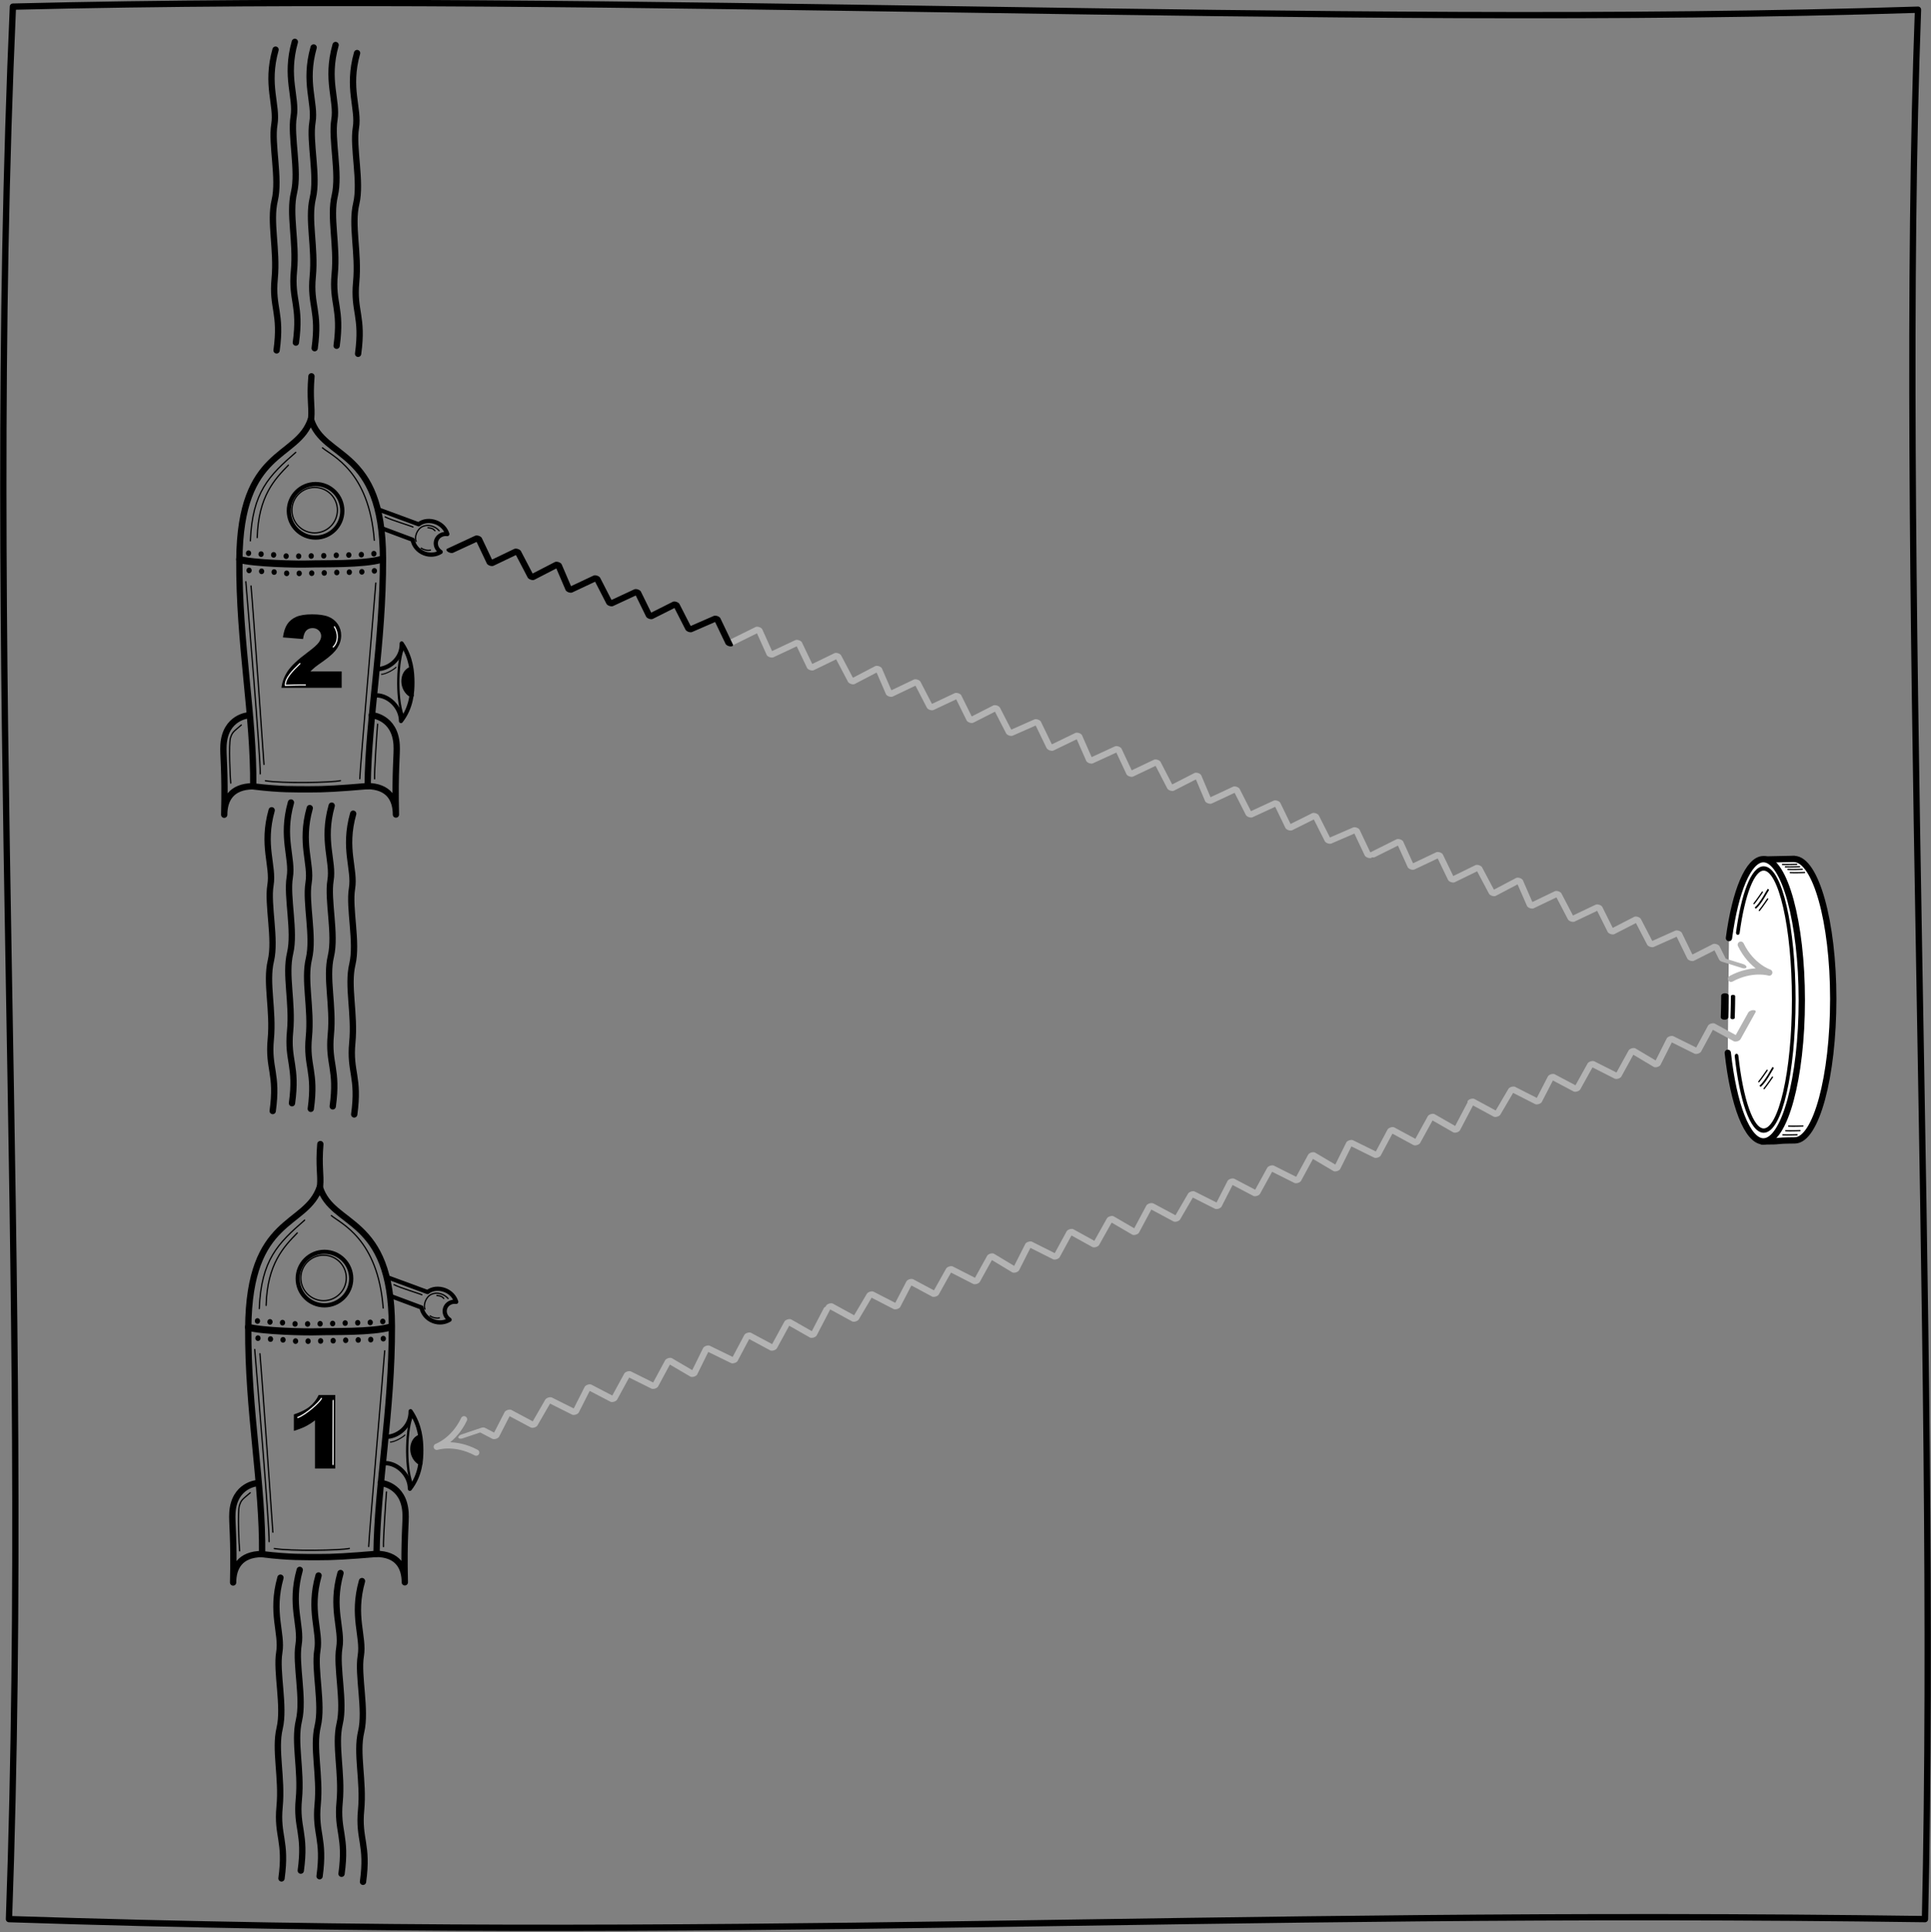 <?xml version="1.0" encoding="UTF-8" standalone="no"?>
<!DOCTYPE svg PUBLIC "-//W3C//DTD SVG 1.1//EN" "http://www.w3.org/Graphics/SVG/1.1/DTD/svg11.dtd">
<svg width="100%" height="100%" viewBox="0 0 1913 1914" version="1.1" xmlns="http://www.w3.org/2000/svg" xmlns:xlink="http://www.w3.org/1999/xlink" xml:space="preserve" xmlns:serif="http://www.serif.com/" style="fill-rule:evenodd;clip-rule:evenodd;stroke-linecap:round;stroke-linejoin:round;stroke-miterlimit:1.5;">
    <rect x="0" y="0" width="1913" height="1914" fill="#808080" stroke="none"/>
    <g transform="matrix(1,0,0,1,-284.671,-65.359)">
        <g>
            <g transform="matrix(0.927,0,0,0.927,746.397,638.962)">
                <path d="M1387.82,299.667C1436.67,298.816 1412.76,298.945 1419.6,299.135C1442.23,299.764 1461.1,365.405 1461.1,448.631C1461.1,531.856 1442.72,599.61 1420.08,599.799C1393.72,600.018 1409.71,601.058 1384.99,600.875" style="fill:white;stroke:black;stroke-width:6.74px;"/>
            </g>
            <g transform="matrix(0.927,0,0,0.927,604.352,637.94)">
                <path d="M1502.88,384.699C1509.57,334.785 1523.55,300.41 1539.7,300.41C1562.34,300.41 1580.72,367.979 1580.72,451.205C1580.72,534.43 1562.34,601.999 1539.7,601.999C1522.46,601.999 1507.69,562.809 1501.62,507.359" style="fill:white;stroke:black;stroke-width:6.74px;"/>
            </g>
            <g transform="matrix(0.726,0,0,0.861,914.103,666.971)">
                <path d="M1504.41,374.322C1511.57,330.083 1524.7,300.41 1539.7,300.41C1562.34,300.41 1580.72,367.979 1580.72,451.205C1580.72,534.43 1562.34,601.999 1539.7,601.999C1523.38,601.999 1509.28,566.89 1502.67,516.116" style="fill:white;stroke:black;stroke-width:4.97px;"/>
            </g>
            <g transform="matrix(0.927,0,0,0.927,604.352,637.94)">
                <path d="M1560.1,306.063C1565,306.34 1573.8,305.967 1575.29,305.967" style="fill:none;stroke:black;stroke-width:1.35px;"/>
            </g>
            <g transform="matrix(0.927,0,0,0.927,607.21,640.306)">
                <path d="M1560.1,306.063C1565,306.34 1573.8,305.967 1575.29,305.967" style="fill:none;stroke:black;stroke-width:1.35px;"/>
            </g>
            <g transform="matrix(0.927,0,0,0.927,609.774,642.865)">
                <path d="M1560.1,306.063C1565,306.34 1573.8,305.967 1575.29,305.967" style="fill:none;stroke:black;stroke-width:1.35px;"/>
            </g>
            <g transform="matrix(0.927,0,0,0.927,612.066,646.016)">
                <path d="M1560.1,306.063C1565,306.34 1573.8,305.967 1575.29,305.967" style="fill:none;stroke:black;stroke-width:1.35px;"/>
            </g>
            <g transform="matrix(0.927,0,0,0.927,604.71,905.797)">
                <path d="M1560.1,306.063C1565,306.34 1573.8,305.967 1575.29,305.967" style="fill:none;stroke:black;stroke-width:1.35px;"/>
            </g>
            <g transform="matrix(0.927,0,0,0.927,607.58,901.677)">
                <path d="M1560.1,306.063C1565,306.34 1573.8,305.967 1575.29,305.967" style="fill:none;stroke:black;stroke-width:1.35px;"/>
            </g>
            <g transform="matrix(0.927,0,0,0.927,610.45,897.092)">
                <path d="M1560.1,306.063C1565,306.34 1573.8,305.967 1575.29,305.967" style="fill:none;stroke:black;stroke-width:1.35px;"/>
            </g>
            <g transform="matrix(0.548,-0.748,0.748,0.548,938.475,1959.68)">
                <path d="M1560.1,306.063C1565,306.34 1573.8,305.967 1575.29,305.967" style="fill:none;stroke:black;stroke-width:1.35px;"/>
            </g>
            <g transform="matrix(0.548,-0.748,0.748,0.548,943.216,2136.15)">
                <path d="M1560.1,306.063C1565,306.34 1573.8,305.967 1575.29,305.967" style="fill:none;stroke:black;stroke-width:1.35px;"/>
            </g>
            <g transform="matrix(0.548,-0.748,0.748,0.548,943.741,1966.48)">
                <path d="M1560.1,306.063C1565,306.34 1573.8,305.967 1575.29,305.967" style="fill:none;stroke:black;stroke-width:1.35px;"/>
            </g>
            <g transform="matrix(0.548,-0.748,0.748,0.548,948.482,2142.95)">
                <path d="M1560.1,306.063C1565,306.34 1573.8,305.967 1575.29,305.967" style="fill:none;stroke:black;stroke-width:1.35px;"/>
            </g>
            <g transform="matrix(0.873,-1.191,4.851,3.558,-822.937,1733.95)">
                <path d="M1560.1,306.063C1565,306.34 1573.8,305.967 1575.29,305.967" style="fill:none;stroke:black;stroke-width:0.29px;"/>
            </g>
            <g transform="matrix(0.873,-1.191,4.851,3.558,-818.197,1910.42)">
                <path d="M1560.1,306.063C1565,306.34 1573.8,305.967 1575.29,305.967" style="fill:none;stroke:black;stroke-width:0.29px;"/>
            </g>
            <g transform="matrix(1,0,0,0.627,426.652,393.493)">
                <path d="M1574.92,1050.49C1574.92,1066.7 1574.48,1084.71 1574.48,1084.71" style="fill:none;stroke:black;stroke-width:4.24px;"/>
            </g>
            <g transform="matrix(1,0,0,0.627,418.646,392.967)">
                <path d="M1574.92,1050.49C1574.92,1066.7 1574.48,1084.71 1574.48,1084.71" style="fill:none;stroke:black;stroke-width:7.49px;"/>
            </g>
        </g>
        <g transform="matrix(1,0,0,1,-958.273,-655.096)">
            <g transform="matrix(0.375,0,0,0.375,1268.84,937.716)">
                <path d="M752.269,527.917C716.746,635.376 565.155,602.786 563.291,900.267C561.918,1119.31 601.97,1311.48 599.912,1497.9C673.618,1506.91 711.082,1505.43 748.978,1505.65C787.284,1505.88 827.861,1503.5 902.157,1497.14C904.039,1316.16 943.228,1122.34 942.722,895.841C942.064,601.366 785.716,636.703 752.269,527.917Z" style="fill:none;stroke:black;stroke-width:16.67px;"/>
            </g>
            <g transform="matrix(0.475,0,0,0.626,1193.92,328.916)">
                <path d="M601.342,1510.59C632.486,1517.06 721.267,1518.66 748.522,1517.9C774.21,1517.17 861.411,1519.07 899.737,1510.35" style="fill:none;stroke:black;stroke-width:11.24px;"/>
            </g>
            <g transform="matrix(0.375,0,0,0.375,1268.84,937.716)">
                <path d="M900.881,1497.09C958.759,1497.6 976.88,1532.7 976.88,1572.24C973.942,1452.7 980.511,1414.67 978.746,1387.66C973.949,1314.25 913.201,1309.8 913.201,1309.8" style="fill:none;stroke:black;stroke-width:16.67px;"/>
            </g>
            <g transform="matrix(-0.375,0,0,0.375,1831.4,937.896)">
                <path d="M900.881,1497.09C958.759,1497.6 976.88,1532.7 976.88,1572.24C973.942,1452.7 980.511,1414.67 978.746,1387.66C973.949,1314.25 913.201,1309.8 913.201,1309.8" style="fill:none;stroke:black;stroke-width:16.67px;"/>
            </g>
            <g transform="matrix(0.375,0,0,0.375,1255.99,938.575)">
                <path d="M787.317,523.126C790.051,491.909 783.013,472.514 788.002,412.367" style="fill:none;stroke:black;stroke-width:16.67px;"/>
            </g>
            <g transform="matrix(1,0,0,1,138.58,30.589)">
                <ellipse cx="1350.6" cy="1237.86" rx="1.263" ry="1.452" style="fill:none;stroke:black;stroke-width:2.71px;"/>
            </g>
            <g transform="matrix(1,0,0,1,139.08,47.599)">
                <ellipse cx="1350.6" cy="1237.86" rx="1.263" ry="1.452" style="fill:none;stroke:black;stroke-width:2.71px;"/>
            </g>
            <g transform="matrix(1,0,0,1,150.994,31.493)">
                <ellipse cx="1350.6" cy="1237.86" rx="1.263" ry="1.452" style="fill:none;stroke:black;stroke-width:2.71px;"/>
            </g>
            <g transform="matrix(1,0,0,1,151.495,48.504)">
                <ellipse cx="1350.6" cy="1237.86" rx="1.263" ry="1.452" style="fill:none;stroke:black;stroke-width:2.71px;"/>
            </g>
            <g transform="matrix(1,0,0,1,163.409,32.24)">
                <ellipse cx="1350.6" cy="1237.86" rx="1.263" ry="1.452" style="fill:none;stroke:black;stroke-width:2.71px;"/>
            </g>
            <g transform="matrix(1,0,0,1,163.91,49.251)">
                <ellipse cx="1350.6" cy="1237.86" rx="1.263" ry="1.452" style="fill:none;stroke:black;stroke-width:2.71px;"/>
            </g>
            <g transform="matrix(1,0,0,1,175.824,33.494)">
                <ellipse cx="1350.6" cy="1237.86" rx="1.263" ry="1.452" style="fill:none;stroke:black;stroke-width:2.71px;"/>
            </g>
            <g transform="matrix(1,0,0,1,176.325,50.505)">
                <ellipse cx="1350.6" cy="1237.86" rx="1.263" ry="1.452" style="fill:none;stroke:black;stroke-width:2.71px;"/>
            </g>
            <g transform="matrix(1,0,0,1,188.239,33.547)">
                <ellipse cx="1350.6" cy="1237.86" rx="1.263" ry="1.452" style="fill:none;stroke:black;stroke-width:2.71px;"/>
            </g>
            <g transform="matrix(1,0,0,1,188.74,50.557)">
                <ellipse cx="1350.6" cy="1237.86" rx="1.263" ry="1.452" style="fill:none;stroke:black;stroke-width:2.71px;"/>
            </g>
            <g transform="matrix(1,0,0,1,200.654,33.352)">
                <ellipse cx="1350.6" cy="1237.86" rx="1.263" ry="1.452" style="fill:none;stroke:black;stroke-width:2.71px;"/>
            </g>
            <g transform="matrix(1,0,0,1,201.154,50.362)">
                <ellipse cx="1350.6" cy="1237.86" rx="1.263" ry="1.452" style="fill:none;stroke:black;stroke-width:2.71px;"/>
            </g>
            <g transform="matrix(1,0,0,1,213.069,33.112)">
                <ellipse cx="1350.6" cy="1237.86" rx="1.263" ry="1.452" style="fill:none;stroke:black;stroke-width:2.71px;"/>
            </g>
            <g transform="matrix(1,0,0,1,213.569,50.123)">
                <ellipse cx="1350.6" cy="1237.86" rx="1.263" ry="1.452" style="fill:none;stroke:black;stroke-width:2.71px;"/>
            </g>
            <g transform="matrix(1,0,0,1,225.483,32.663)">
                <ellipse cx="1350.6" cy="1237.86" rx="1.263" ry="1.452" style="fill:none;stroke:black;stroke-width:2.71px;"/>
            </g>
            <g transform="matrix(1,0,0,1,225.984,49.674)">
                <ellipse cx="1350.6" cy="1237.86" rx="1.263" ry="1.452" style="fill:none;stroke:black;stroke-width:2.71px;"/>
            </g>
            <g transform="matrix(1,0,0,1,237.898,32.364)">
                <ellipse cx="1350.6" cy="1237.86" rx="1.263" ry="1.452" style="fill:none;stroke:black;stroke-width:2.71px;"/>
            </g>
            <g transform="matrix(1,0,0,1,238.399,49.375)">
                <ellipse cx="1350.6" cy="1237.86" rx="1.263" ry="1.452" style="fill:none;stroke:black;stroke-width:2.71px;"/>
            </g>
            <g transform="matrix(1,0,0,1,250.313,32.019)">
                <ellipse cx="1350.6" cy="1237.86" rx="1.263" ry="1.452" style="fill:none;stroke:black;stroke-width:2.71px;"/>
            </g>
            <g transform="matrix(1,0,0,1,250.814,49.029)">
                <ellipse cx="1350.6" cy="1237.86" rx="1.263" ry="1.452" style="fill:none;stroke:black;stroke-width:2.71px;"/>
            </g>
            <g transform="matrix(1,0,0,1,262.728,31.069)">
                <ellipse cx="1350.6" cy="1237.86" rx="1.263" ry="1.452" style="fill:none;stroke:black;stroke-width:2.71px;"/>
            </g>
            <g transform="matrix(1,0,0,1,263.229,48.08)">
                <ellipse cx="1350.6" cy="1237.86" rx="1.263" ry="1.452" style="fill:none;stroke:black;stroke-width:2.71px;"/>
            </g>
            <path d="M1535.93,1168.55C1509.58,1191.53 1492.89,1207.84 1490.99,1256.19" style="fill:none;stroke:black;stroke-width:1.25px;"/>
            <path d="M1528.64,1181.22C1515.37,1194.86 1498.86,1211.82 1497.77,1252.99" style="fill:none;stroke:black;stroke-width:1.25px;"/>
            <path d="M1486.49,1296.69C1488.67,1323.77 1501.01,1469.32 1500.74,1487.04" style="fill:none;stroke:black;stroke-width:1.25px;"/>
            <path d="M1491.64,1300.87C1493.98,1326.96 1503.82,1468.42 1504.46,1477.63" style="fill:none;stroke:black;stroke-width:1.25px;"/>
            <path d="M1562.4,1164.04C1571.69,1171.94 1608.56,1187.01 1613.75,1255.62" style="fill:none;stroke:black;stroke-width:1.25px;"/>
            <path d="M1615.23,1298C1613.67,1319.45 1599.75,1479.93 1599.38,1491.83" style="fill:none;stroke:black;stroke-width:1.25px;"/>
            <path d="M1505.86,1493.84C1521.7,1496.57 1572,1495.74 1580.23,1493.74" style="fill:none;stroke:black;stroke-width:1.25px;"/>
            <path d="M1482.01,1438.61C1474.45,1445.18 1473.09,1445.51 1471.26,1451.46C1469.44,1457.41 1470.9,1490.73 1471.54,1496.13" style="fill:none;stroke:black;stroke-width:1.25px;"/>
            <path d="M1617.03,1437.78C1616.48,1443.9 1613.68,1484.84 1614.05,1491.93" style="fill:none;stroke:black;stroke-width:1.25px;"/>
            <g transform="matrix(0.655,0,0,0.683,535.161,461.554)">
                <path d="M1650.33,1349.46C1667.27,1349.73 1688.58,1335.87 1688.11,1312.29C1702.89,1332.9 1704.32,1354.84 1704.39,1368.55C1704.46,1382.26 1703.17,1404.98 1687.03,1424.74C1686.95,1404.7 1668.37,1387.63 1650,1387.56" style="fill:none;stroke:black;stroke-width:6.22px;"/>
            </g>
            <g transform="matrix(0.655,0,0,0.683,535.161,461.554)">
                <path d="M1701.49,1349.38C1687,1354.82 1686.77,1379.45 1703.22,1387.63" style="stroke:black;stroke-width:6.22px;"/>
            </g>
            <path d="M1620.92,1388.41C1625.4,1388.19 1633.05,1383.74 1635.27,1381.44" style="fill:none;stroke:black;stroke-width:1.04px;"/>
            <path d="M1641.87,1429.4C1635.13,1410.77 1636.88,1373.49 1642.61,1361.54" style="fill:none;stroke:black;stroke-width:2.29px;"/>
            <g transform="matrix(0.937,0.35,-0.35,0.937,463.056,-471.56)">
                <path d="M1675.86,1185.04L1717.52,1184.85C1720.59,1179.91 1726.37,1177.03 1732.97,1177.03C1738.98,1177.03 1744.3,1179.79 1747.53,1184C1742.91,1185.03 1739.47,1188.87 1739.47,1193.45C1739.47,1198.03 1742.92,1201.88 1747.56,1202.9C1744.33,1207.13 1739,1209.9 1732.97,1209.9C1726.21,1209.9 1720.32,1206.42 1717.3,1201.29L1685.66,1201.29" style="fill:none;stroke:black;stroke-width:4.17px;"/>
            </g>
            <path d="M1678.02,1246.17C1674.02,1241.57 1667.05,1239.43 1661.43,1242.06C1655.81,1244.7 1653.36,1252.68 1655.16,1256.69" style="fill:none;stroke:black;stroke-width:1.25px;"/>
            <path d="M1660.29,1263.43C1662.51,1265.12 1667.08,1266.14 1669.37,1265.36" style="fill:none;stroke:black;stroke-width:1.25px;"/>
            <path d="M1666.94,1243.2C1670.3,1243.62 1671.77,1243.85 1673.82,1246.13" style="fill:none;stroke:black;stroke-width:1.25px;"/>
            <path d="M1624.48,1232.48C1631.18,1235.88 1649.77,1241.3 1652.09,1242.5" style="fill:none;stroke:black;stroke-width:1.25px;"/>
            <g transform="matrix(1,0,0,1,5.225,-10.238)">
                <circle cx="1549.45" cy="1236.04" r="22.523" style="fill:none;stroke:black;stroke-width:1.25px;"/>
            </g>
            <g transform="matrix(1.177,0,0,1.177,-268.128,-228.376)">
                <circle cx="1549.45" cy="1236.04" r="22.523" style="fill:none;stroke:black;stroke-width:3.54px;"/>
            </g>
        </g>
        <g transform="matrix(1,0,0,1,-949.463,105.44)">
            <g transform="matrix(0.375,0,0,0.375,1268.84,937.716)">
                <path d="M752.269,527.917C716.746,635.376 565.155,602.786 563.291,900.267C561.918,1119.31 601.97,1311.48 599.912,1497.9C673.618,1506.91 711.082,1505.43 748.978,1505.65C787.284,1505.88 827.861,1503.5 902.157,1497.14C904.039,1316.16 943.228,1122.34 942.722,895.841C942.064,601.366 785.716,636.703 752.269,527.917Z" style="fill:none;stroke:black;stroke-width:16.67px;"/>
            </g>
            <g transform="matrix(0.475,0,0,0.626,1193.92,328.916)">
                <path d="M601.342,1510.59C632.486,1517.06 721.267,1518.66 748.522,1517.9C774.21,1517.17 861.411,1519.07 899.737,1510.35" style="fill:none;stroke:black;stroke-width:11.24px;"/>
            </g>
            <g transform="matrix(0.375,0,0,0.375,1268.84,937.716)">
                <path d="M900.881,1497.09C958.759,1497.6 976.88,1532.7 976.88,1572.24C973.942,1452.7 980.511,1414.67 978.746,1387.66C973.949,1314.25 913.201,1309.8 913.201,1309.8" style="fill:none;stroke:black;stroke-width:16.67px;"/>
            </g>
            <g transform="matrix(-0.375,0,0,0.375,1831.4,937.896)">
                <path d="M900.881,1497.09C958.759,1497.6 976.88,1532.7 976.88,1572.24C973.942,1452.7 980.511,1414.67 978.746,1387.66C973.949,1314.25 913.201,1309.8 913.201,1309.8" style="fill:none;stroke:black;stroke-width:16.67px;"/>
            </g>
            <g transform="matrix(0.375,0,0,0.375,1255.99,938.575)">
                <path d="M787.317,523.126C790.051,491.909 783.013,472.514 788.002,412.367" style="fill:none;stroke:black;stroke-width:16.67px;"/>
            </g>
            <g transform="matrix(1,0,0,1,138.58,30.589)">
                <ellipse cx="1350.6" cy="1237.86" rx="1.263" ry="1.452" style="fill:none;stroke:black;stroke-width:2.71px;"/>
            </g>
            <g transform="matrix(1,0,0,1,139.08,47.599)">
                <ellipse cx="1350.6" cy="1237.86" rx="1.263" ry="1.452" style="fill:none;stroke:black;stroke-width:2.71px;"/>
            </g>
            <g transform="matrix(1,0,0,1,150.994,31.493)">
                <ellipse cx="1350.6" cy="1237.86" rx="1.263" ry="1.452" style="fill:none;stroke:black;stroke-width:2.71px;"/>
            </g>
            <g transform="matrix(1,0,0,1,151.495,48.504)">
                <ellipse cx="1350.6" cy="1237.86" rx="1.263" ry="1.452" style="fill:none;stroke:black;stroke-width:2.71px;"/>
            </g>
            <g transform="matrix(1,0,0,1,163.409,32.24)">
                <ellipse cx="1350.6" cy="1237.86" rx="1.263" ry="1.452" style="fill:none;stroke:black;stroke-width:2.71px;"/>
            </g>
            <g transform="matrix(1,0,0,1,163.91,49.251)">
                <ellipse cx="1350.6" cy="1237.86" rx="1.263" ry="1.452" style="fill:none;stroke:black;stroke-width:2.71px;"/>
            </g>
            <g transform="matrix(1,0,0,1,175.824,33.494)">
                <ellipse cx="1350.6" cy="1237.86" rx="1.263" ry="1.452" style="fill:none;stroke:black;stroke-width:2.71px;"/>
            </g>
            <g transform="matrix(1,0,0,1,176.325,50.505)">
                <ellipse cx="1350.6" cy="1237.86" rx="1.263" ry="1.452" style="fill:none;stroke:black;stroke-width:2.71px;"/>
            </g>
            <g transform="matrix(1,0,0,1,188.239,33.547)">
                <ellipse cx="1350.6" cy="1237.86" rx="1.263" ry="1.452" style="fill:none;stroke:black;stroke-width:2.71px;"/>
            </g>
            <g transform="matrix(1,0,0,1,188.74,50.557)">
                <ellipse cx="1350.6" cy="1237.86" rx="1.263" ry="1.452" style="fill:none;stroke:black;stroke-width:2.71px;"/>
            </g>
            <g transform="matrix(1,0,0,1,200.654,33.352)">
                <ellipse cx="1350.6" cy="1237.86" rx="1.263" ry="1.452" style="fill:none;stroke:black;stroke-width:2.71px;"/>
            </g>
            <g transform="matrix(1,0,0,1,201.154,50.362)">
                <ellipse cx="1350.6" cy="1237.86" rx="1.263" ry="1.452" style="fill:none;stroke:black;stroke-width:2.71px;"/>
            </g>
            <g transform="matrix(1,0,0,1,213.069,33.112)">
                <ellipse cx="1350.6" cy="1237.86" rx="1.263" ry="1.452" style="fill:none;stroke:black;stroke-width:2.71px;"/>
            </g>
            <g transform="matrix(1,0,0,1,213.569,50.123)">
                <ellipse cx="1350.6" cy="1237.86" rx="1.263" ry="1.452" style="fill:none;stroke:black;stroke-width:2.71px;"/>
            </g>
            <g transform="matrix(1,0,0,1,225.483,32.663)">
                <ellipse cx="1350.6" cy="1237.86" rx="1.263" ry="1.452" style="fill:none;stroke:black;stroke-width:2.71px;"/>
            </g>
            <g transform="matrix(1,0,0,1,225.984,49.674)">
                <ellipse cx="1350.6" cy="1237.86" rx="1.263" ry="1.452" style="fill:none;stroke:black;stroke-width:2.71px;"/>
            </g>
            <g transform="matrix(1,0,0,1,237.898,32.364)">
                <ellipse cx="1350.6" cy="1237.86" rx="1.263" ry="1.452" style="fill:none;stroke:black;stroke-width:2.71px;"/>
            </g>
            <g transform="matrix(1,0,0,1,238.399,49.375)">
                <ellipse cx="1350.6" cy="1237.86" rx="1.263" ry="1.452" style="fill:none;stroke:black;stroke-width:2.71px;"/>
            </g>
            <g transform="matrix(1,0,0,1,250.313,32.019)">
                <ellipse cx="1350.6" cy="1237.86" rx="1.263" ry="1.452" style="fill:none;stroke:black;stroke-width:2.71px;"/>
            </g>
            <g transform="matrix(1,0,0,1,250.814,49.029)">
                <ellipse cx="1350.6" cy="1237.86" rx="1.263" ry="1.452" style="fill:none;stroke:black;stroke-width:2.71px;"/>
            </g>
            <g transform="matrix(1,0,0,1,262.728,31.069)">
                <ellipse cx="1350.6" cy="1237.86" rx="1.263" ry="1.452" style="fill:none;stroke:black;stroke-width:2.71px;"/>
            </g>
            <g transform="matrix(1,0,0,1,263.229,48.08)">
                <ellipse cx="1350.6" cy="1237.86" rx="1.263" ry="1.452" style="fill:none;stroke:black;stroke-width:2.71px;"/>
            </g>
            <path d="M1535.93,1168.55C1509.58,1191.53 1492.89,1207.84 1490.99,1256.19" style="fill:none;stroke:black;stroke-width:1.25px;"/>
            <path d="M1528.64,1181.22C1515.37,1194.86 1498.86,1211.82 1497.77,1252.99" style="fill:none;stroke:black;stroke-width:1.25px;"/>
            <path d="M1486.49,1296.69C1488.67,1323.77 1501.01,1469.32 1500.74,1487.04" style="fill:none;stroke:black;stroke-width:1.25px;"/>
            <path d="M1491.64,1300.87C1493.98,1326.96 1503.82,1468.42 1504.46,1477.63" style="fill:none;stroke:black;stroke-width:1.25px;"/>
            <path d="M1562.4,1164.04C1571.69,1171.94 1608.56,1187.01 1613.75,1255.62" style="fill:none;stroke:black;stroke-width:1.25px;"/>
            <path d="M1615.23,1298C1613.67,1319.45 1599.75,1479.93 1599.38,1491.83" style="fill:none;stroke:black;stroke-width:1.25px;"/>
            <path d="M1505.86,1493.84C1521.7,1496.57 1572,1495.74 1580.23,1493.74" style="fill:none;stroke:black;stroke-width:1.25px;"/>
            <path d="M1482.01,1438.61C1474.45,1445.18 1473.09,1445.51 1471.26,1451.46C1469.44,1457.41 1470.9,1490.73 1471.54,1496.13" style="fill:none;stroke:black;stroke-width:1.25px;"/>
            <path d="M1617.03,1437.78C1616.48,1443.9 1613.68,1484.84 1614.05,1491.93" style="fill:none;stroke:black;stroke-width:1.25px;"/>
            <g transform="matrix(0.655,0,0,0.683,535.161,461.554)">
                <path d="M1650.33,1349.46C1667.27,1349.73 1688.58,1335.87 1688.11,1312.29C1702.89,1332.9 1704.32,1354.84 1704.39,1368.55C1704.46,1382.26 1703.17,1404.98 1687.03,1424.74C1686.95,1404.7 1668.37,1387.63 1650,1387.56" style="fill:none;stroke:black;stroke-width:6.22px;"/>
            </g>
            <g transform="matrix(0.655,0,0,0.683,535.161,461.554)">
                <path d="M1701.49,1349.38C1687,1354.82 1686.77,1379.45 1703.22,1387.63" style="stroke:black;stroke-width:6.22px;"/>
            </g>
            <path d="M1620.92,1388.41C1625.4,1388.19 1633.05,1383.74 1635.27,1381.44" style="fill:none;stroke:black;stroke-width:1.04px;"/>
            <path d="M1641.87,1429.4C1635.13,1410.77 1636.88,1373.49 1642.61,1361.54" style="fill:none;stroke:black;stroke-width:2.29px;"/>
            <g transform="matrix(0.937,0.35,-0.35,0.937,463.056,-471.56)">
                <path d="M1675.86,1185.04L1717.52,1184.85C1720.59,1179.91 1726.37,1177.03 1732.97,1177.03C1738.98,1177.03 1744.3,1179.79 1747.53,1184C1742.91,1185.03 1739.47,1188.87 1739.47,1193.45C1739.47,1198.03 1742.92,1201.88 1747.56,1202.9C1744.33,1207.13 1739,1209.9 1732.97,1209.9C1726.21,1209.9 1720.32,1206.42 1717.3,1201.29L1685.66,1201.29" style="fill:none;stroke:black;stroke-width:4.17px;"/>
            </g>
            <path d="M1678.02,1246.17C1674.02,1241.57 1667.05,1239.43 1661.43,1242.06C1655.81,1244.7 1653.36,1252.68 1655.16,1256.69" style="fill:none;stroke:black;stroke-width:1.25px;"/>
            <path d="M1660.29,1263.43C1662.51,1265.12 1667.08,1266.14 1669.37,1265.36" style="fill:none;stroke:black;stroke-width:1.25px;"/>
            <path d="M1666.94,1243.2C1670.3,1243.62 1671.77,1243.85 1673.82,1246.13" style="fill:none;stroke:black;stroke-width:1.25px;"/>
            <path d="M1624.48,1232.48C1631.18,1235.88 1649.77,1241.3 1652.09,1242.5" style="fill:none;stroke:black;stroke-width:1.25px;"/>
            <g transform="matrix(1,0,0,1,5.225,-10.238)">
                <circle cx="1549.45" cy="1236.04" r="22.523" style="fill:none;stroke:black;stroke-width:1.25px;"/>
            </g>
            <g transform="matrix(1.177,0,0,1.177,-268.128,-228.376)">
                <circle cx="1549.45" cy="1236.04" r="22.523" style="fill:none;stroke:black;stroke-width:3.54px;"/>
            </g>
        </g>
        <g transform="matrix(1,0,0,1,-746.881,-567.147)">
            <g>
                <g transform="matrix(1,0,0,1,198.741,66.77)">
                    <path d="M1171.31,1247.08L1111.64,1247.08C1112.32,1241.19 1114.4,1235.65 1117.86,1230.46C1121.33,1225.27 1127.83,1219.14 1137.37,1212.07C1143.2,1207.75 1146.92,1204.46 1148.55,1202.21C1150.18,1199.96 1150.99,1197.83 1150.99,1195.82C1150.99,1193.63 1150.19,1191.77 1148.58,1190.22C1146.96,1188.68 1144.94,1187.9 1142.5,1187.9C1139.96,1187.9 1137.88,1188.7 1136.27,1190.3C1134.66,1191.89 1133.58,1194.71 1133.02,1198.74L1113.1,1197.13C1113.88,1191.53 1115.32,1187.16 1117.4,1184.02C1119.48,1180.88 1122.42,1178.47 1126.21,1176.8C1130.01,1175.12 1135.25,1174.28 1141.96,1174.28C1148.96,1174.28 1154.4,1175.08 1158.29,1176.67C1162.18,1178.27 1165.24,1180.72 1167.47,1184.02C1169.7,1187.33 1170.82,1191.03 1170.82,1195.13C1170.82,1199.49 1169.54,1203.66 1166.98,1207.63C1164.43,1211.6 1159.78,1215.96 1153.04,1220.72C1149.04,1223.48 1146.36,1225.42 1145.01,1226.53C1143.66,1227.63 1142.07,1229.08 1140.25,1230.87L1171.31,1230.87L1171.31,1247.08Z" style="fill-rule:nonzero;"/>
                </g>
                <g transform="matrix(1,0,0,1,74.087,13.43)">
                    <path d="M1288.82,1239.95C1292.67,1246.27 1292.87,1254.66 1287.6,1259.93" style="fill:none;stroke:rgb(235,235,235);stroke-width:1.25px;"/>
                </g>
                <g transform="matrix(1,0,0,1,74.087,13.43)">
                    <path d="M1254.51,1276.49C1247.79,1283.01 1239.8,1290.85 1240.17,1297.94C1252.92,1297.37 1259.94,1297.57 1259.94,1297.57" style="fill:none;stroke:rgb(235,235,235);stroke-width:1.25px;"/>
                </g>
            </g>
        </g>
        <g transform="matrix(1,0,0,1,-666.192,117.907)">
            <g>
                <g>
                    <g transform="matrix(1,0,0,1,124.833,155.046)">
                        <path d="M1158.17,1174.28L1158.17,1247.08L1138.05,1247.08L1138.05,1199.38C1134.8,1201.85 1131.65,1203.86 1128.61,1205.38C1125.56,1206.91 1121.75,1208.38 1117.15,1209.78L1117.15,1193.47C1123.93,1191.29 1129.18,1188.67 1132.93,1185.61C1136.67,1182.55 1139.6,1178.77 1141.72,1174.28L1158.17,1174.28Z" style="fill-rule:nonzero;"/>
                    </g>
                    <path d="M1280.95,1334.77C1280.95,1341.84 1280.77,1393.27 1280.77,1398.14" style="fill:none;stroke:rgb(235,235,235);stroke-width:1.25px;"/>
                    <path d="M1245.93,1351.54C1253.24,1348.97 1267.42,1336.77 1269.24,1332.68" style="fill:none;stroke:rgb(235,235,235);stroke-width:1.25px;"/>
                </g>
            </g>
        </g>
        <g>
            <g transform="matrix(0.524,0.177,-0.09,0.267,750.987,434.392)">
                <path d="M1199.13,599.868L1238.77,523.38L1273.47,598.04L1313.57,523.698L1349.24,596.851L1387.51,524.102L1426.5,598.126L1463.99,522.553L1498.15,598.126L1537.14,525.016L1575.14,598.126L1614.14,525.656L1649.8,596.937L1686.65,524.189L1724.14,596.702L1764.09,526.017L1800.16,599.445" style="fill:none;stroke:rgb(179,179,179);stroke-width:14.23px;"/>
            </g>
            <g transform="matrix(0.526,0.173,-0.088,0.268,430.662,333.864)">
                <path d="M1199.13,599.868L1238.77,523.38L1273.47,598.04L1313.57,523.698L1349.24,596.851L1387.51,524.102L1426.5,598.126L1463.99,522.553L1498.15,598.126L1537.14,525.016L1575.14,598.126L1614.14,525.656L1649.8,596.937L1686.65,524.189L1724.14,596.702L1764.09,526.017L1800.16,599.445" style="fill:none;stroke:rgb(179,179,179);stroke-width:14.23px;"/>
            </g>
            <g transform="matrix(0.526,0.171,-0.087,0.268,1065.11,546.613)">
                <path d="M1199.13,599.868L1238.77,523.38L1273.47,598.04L1313.57,523.698L1349.24,596.851L1387.51,524.102L1426.5,598.126L1463.99,522.553L1498.15,598.126L1537.14,525.016L1575.14,598.126L1614.14,525.656L1649.8,596.937L1686.65,524.189L1724.14,596.702L1764.09,526.017L1800.16,599.445L1835.75,529.89L1855.08,568.457L1892.3,567.641" style="fill:none;stroke:rgb(179,179,179);stroke-width:14.23px;"/>
            </g>
            <g transform="matrix(0.44,0.133,-0.133,0.44,1341.78,350.181)">
                <path d="M1799.75,935.481C1835.73,974.423 1875.78,975.165 1875.78,975.165C1875.78,975.165 1836.98,975.37 1800.88,1011.85" style="fill:none;stroke:rgb(179,179,179);stroke-width:13.58px;"/>
            </g>
        </g>
        <g transform="matrix(0.525,0.175,-0.089,0.267,115.357,228.33)">
            <path d="M1273.47,598.04L1313.57,523.698L1349.24,596.851L1387.51,524.102L1426.5,598.126L1463.99,522.553L1498.15,598.126L1537.14,525.016L1575.14,598.126L1614.14,525.656L1649.8,596.937L1686.65,524.189L1724.14,596.702L1764.09,526.017L1800.16,599.445" style="fill:none;stroke:black;stroke-width:14.23px;"/>
        </g>
        <g transform="matrix(-0.809,0.588,-0.588,-0.809,2970.57,1132.75)">
            <g transform="matrix(0.524,0.177,-0.09,0.267,750.987,434.392)">
                <path d="M1199.13,599.868L1238.77,523.38L1273.47,598.04L1313.57,523.698L1349.24,596.851L1387.51,524.102L1426.5,598.126L1463.99,522.553L1498.15,598.126L1537.14,525.016L1575.14,598.126L1614.14,525.656L1649.8,596.937L1686.65,524.189L1724.14,596.702L1764.09,526.017L1800.16,599.445" style="fill:none;stroke:rgb(179,179,179);stroke-width:14.23px;"/>
            </g>
            <g transform="matrix(0.526,0.173,-0.088,0.268,430.662,333.864)">
                <path d="M1199.13,599.868L1238.77,523.38L1273.47,598.04L1313.57,523.698L1349.24,596.851L1387.51,524.102L1426.5,598.126L1463.99,522.553L1498.15,598.126L1537.14,525.016L1575.14,598.126L1614.14,525.656L1649.8,596.937L1686.65,524.189L1724.14,596.702L1764.09,526.017L1800.16,599.445" style="fill:none;stroke:rgb(179,179,179);stroke-width:14.23px;"/>
            </g>
            <g transform="matrix(0.525,0.175,-0.089,0.267,115.357,228.33)">
                <path d="M1273.47,598.04L1313.57,523.698L1349.24,596.851L1387.51,524.102L1426.5,598.126L1463.99,522.553L1498.15,598.126L1537.14,525.016L1575.14,598.126L1614.14,525.656L1649.8,596.937L1686.65,524.189L1724.14,596.702L1764.09,526.017L1800.16,599.445" style="fill:none;stroke:rgb(179,179,179);stroke-width:14.23px;"/>
            </g>
            <g transform="matrix(0.526,0.171,-0.087,0.268,1065.11,546.613)">
                <path d="M1199.13,599.868L1238.77,523.38L1273.47,598.04L1313.57,523.698L1349.24,596.851L1387.51,524.102L1426.5,598.126L1463.99,522.553L1498.15,598.126L1537.14,525.016L1575.14,598.126L1614.14,525.656L1649.8,596.937L1686.65,524.189L1724.14,596.702L1764.09,526.017L1800.16,599.445L1835.75,529.89L1855.08,568.457L1892.3,567.641" style="fill:none;stroke:rgb(179,179,179);stroke-width:14.23px;"/>
            </g>
            <g transform="matrix(0.44,0.133,-0.133,0.44,1341.78,350.181)">
                <path d="M1799.75,935.481C1835.73,974.423 1875.78,975.165 1875.78,975.165C1875.78,975.165 1836.98,975.37 1800.88,1011.85" style="fill:none;stroke:rgb(179,179,179);stroke-width:13.58px;"/>
            </g>
        </g>
        <g>
            <g transform="matrix(1,0,0,1,-637.01,128.77)">
                <path d="M1199.53,1499.39C1189.63,1534.37 1201.55,1554.31 1198.35,1573.51C1195.14,1592.71 1203.87,1627 1198.71,1648.57C1193.55,1670.15 1201.44,1697.21 1198.65,1726.31C1195.86,1755.41 1205.71,1759.93 1200.55,1797.28" style="fill:none;stroke:black;stroke-width:6.25px;"/>
            </g>
            <g transform="matrix(1,0,0,1,-617.907,121.049)">
                <path d="M1199.53,1499.39C1189.63,1534.37 1201.55,1554.31 1198.35,1573.51C1195.14,1592.71 1203.87,1627 1198.71,1648.57C1193.55,1670.15 1201.44,1697.21 1198.65,1726.31C1195.86,1755.41 1205.71,1759.93 1200.55,1797.28" style="fill:none;stroke:black;stroke-width:6.25px;"/>
            </g>
            <g transform="matrix(1,0,0,1,-599.281,126.592)">
                <path d="M1199.53,1499.39C1189.63,1534.37 1201.55,1554.31 1198.35,1573.51C1195.14,1592.71 1203.87,1627 1198.71,1648.57C1193.55,1670.15 1201.44,1697.21 1198.65,1726.31C1195.86,1755.41 1205.71,1759.93 1200.55,1797.28" style="fill:none;stroke:black;stroke-width:6.25px;"/>
            </g>
            <g transform="matrix(1,0,0,1,-577.53,124.167)">
                <path d="M1199.53,1499.39C1189.63,1534.37 1201.55,1554.31 1198.35,1573.51C1195.14,1592.71 1203.87,1627 1198.71,1648.57C1193.55,1670.15 1201.44,1697.21 1198.65,1726.31C1195.86,1755.41 1205.71,1759.93 1200.55,1797.28" style="fill:none;stroke:black;stroke-width:6.25px;"/>
            </g>
            <g transform="matrix(1,0,0,1,-556.253,132.139)">
                <path d="M1199.53,1499.39C1189.63,1534.37 1201.55,1554.31 1198.35,1573.51C1195.14,1592.71 1203.87,1627 1198.71,1648.57C1193.55,1670.15 1201.44,1697.21 1198.65,1726.31C1195.86,1755.41 1205.71,1759.93 1200.55,1797.28" style="fill:none;stroke:black;stroke-width:6.25px;"/>
            </g>
        </g>
        <g>
            <g transform="matrix(1,0,0,1,-645.726,-631.382)">
                <path d="M1199.53,1499.39C1189.63,1534.37 1201.55,1554.31 1198.35,1573.51C1195.14,1592.71 1203.87,1627 1198.71,1648.57C1193.55,1670.15 1201.44,1697.21 1198.65,1726.31C1195.86,1755.41 1205.71,1759.93 1200.55,1797.28" style="fill:none;stroke:black;stroke-width:6.25px;"/>
            </g>
            <g transform="matrix(1,0,0,1,-626.623,-639.102)">
                <path d="M1199.53,1499.39C1189.63,1534.37 1201.55,1554.31 1198.35,1573.51C1195.14,1592.71 1203.87,1627 1198.71,1648.57C1193.55,1670.15 1201.44,1697.21 1198.65,1726.31C1195.86,1755.41 1205.71,1759.93 1200.55,1797.28" style="fill:none;stroke:black;stroke-width:6.25px;"/>
            </g>
            <g transform="matrix(1,0,0,1,-607.997,-633.56)">
                <path d="M1199.53,1499.39C1189.63,1534.37 1201.55,1554.31 1198.35,1573.51C1195.14,1592.71 1203.87,1627 1198.71,1648.57C1193.55,1670.15 1201.44,1697.21 1198.65,1726.31C1195.86,1755.41 1205.71,1759.93 1200.55,1797.28" style="fill:none;stroke:black;stroke-width:6.25px;"/>
            </g>
            <g transform="matrix(1,0,0,1,-586.246,-635.985)">
                <path d="M1199.53,1499.39C1189.63,1534.37 1201.55,1554.31 1198.35,1573.51C1195.14,1592.71 1203.87,1627 1198.71,1648.57C1193.55,1670.15 1201.44,1697.21 1198.65,1726.31C1195.86,1755.41 1205.71,1759.93 1200.55,1797.28" style="fill:none;stroke:black;stroke-width:6.25px;"/>
            </g>
            <g transform="matrix(1,0,0,1,-564.969,-628.013)">
                <path d="M1199.53,1499.39C1189.63,1534.37 1201.55,1554.31 1198.35,1573.51C1195.14,1592.71 1203.87,1627 1198.71,1648.57C1193.55,1670.15 1201.44,1697.21 1198.65,1726.31C1195.86,1755.41 1205.71,1759.93 1200.55,1797.28" style="fill:none;stroke:black;stroke-width:6.25px;"/>
            </g>
        </g>
        <g>
            <g transform="matrix(1,0,0,1,-641.88,-1384.84)">
                <path d="M1199.53,1499.39C1189.63,1534.37 1201.55,1554.31 1198.35,1573.51C1195.14,1592.71 1203.87,1627 1198.71,1648.57C1193.55,1670.15 1201.44,1697.21 1198.65,1726.31C1195.86,1755.41 1205.71,1759.93 1200.55,1797.28" style="fill:none;stroke:black;stroke-width:6.25px;"/>
            </g>
            <g transform="matrix(1,0,0,1,-622.776,-1392.56)">
                <path d="M1199.53,1499.39C1189.63,1534.37 1201.55,1554.31 1198.35,1573.51C1195.14,1592.71 1203.87,1627 1198.71,1648.57C1193.55,1670.15 1201.44,1697.21 1198.65,1726.31C1195.86,1755.41 1205.71,1759.93 1200.55,1797.28" style="fill:none;stroke:black;stroke-width:6.25px;"/>
            </g>
            <g transform="matrix(1,0,0,1,-604.15,-1387.02)">
                <path d="M1199.53,1499.39C1189.63,1534.37 1201.55,1554.31 1198.35,1573.51C1195.14,1592.71 1203.87,1627 1198.71,1648.57C1193.55,1670.15 1201.44,1697.21 1198.65,1726.31C1195.86,1755.41 1205.71,1759.93 1200.55,1797.28" style="fill:none;stroke:black;stroke-width:6.25px;"/>
            </g>
            <g transform="matrix(1,0,0,1,-582.399,-1389.44)">
                <path d="M1199.53,1499.39C1189.63,1534.37 1201.55,1554.31 1198.35,1573.51C1195.14,1592.71 1203.87,1627 1198.71,1648.57C1193.55,1670.15 1201.44,1697.21 1198.65,1726.31C1195.86,1755.41 1205.71,1759.93 1200.55,1797.28" style="fill:none;stroke:black;stroke-width:6.25px;"/>
            </g>
            <g transform="matrix(1,0,0,1,-561.122,-1381.47)">
                <path d="M1199.53,1499.39C1189.63,1534.37 1201.55,1554.31 1198.35,1573.51C1195.14,1592.71 1203.87,1627 1198.71,1648.57C1193.55,1670.15 1201.44,1697.21 1198.65,1726.31C1195.86,1755.41 1205.71,1759.93 1200.55,1797.28" style="fill:none;stroke:black;stroke-width:6.25px;"/>
            </g>
        </g>
        <g transform="matrix(2.099,0,0,2.104,-965.847,-4338.28)">
            <path d="M601.865,2096.11C885.583,2089.08 1225.35,2106.38 1501.02,2097.55C1491.66,2347.69 1510.52,2726.41 1504.32,2996.5C1159.93,2991.75 941.707,3007.78 600.002,2996.5C610.806,2695.87 588.218,2400.99 601.865,2096.11Z" style="fill:none;stroke:black;stroke-width:2.97px;"/>
        </g>
    </g>
</svg>
